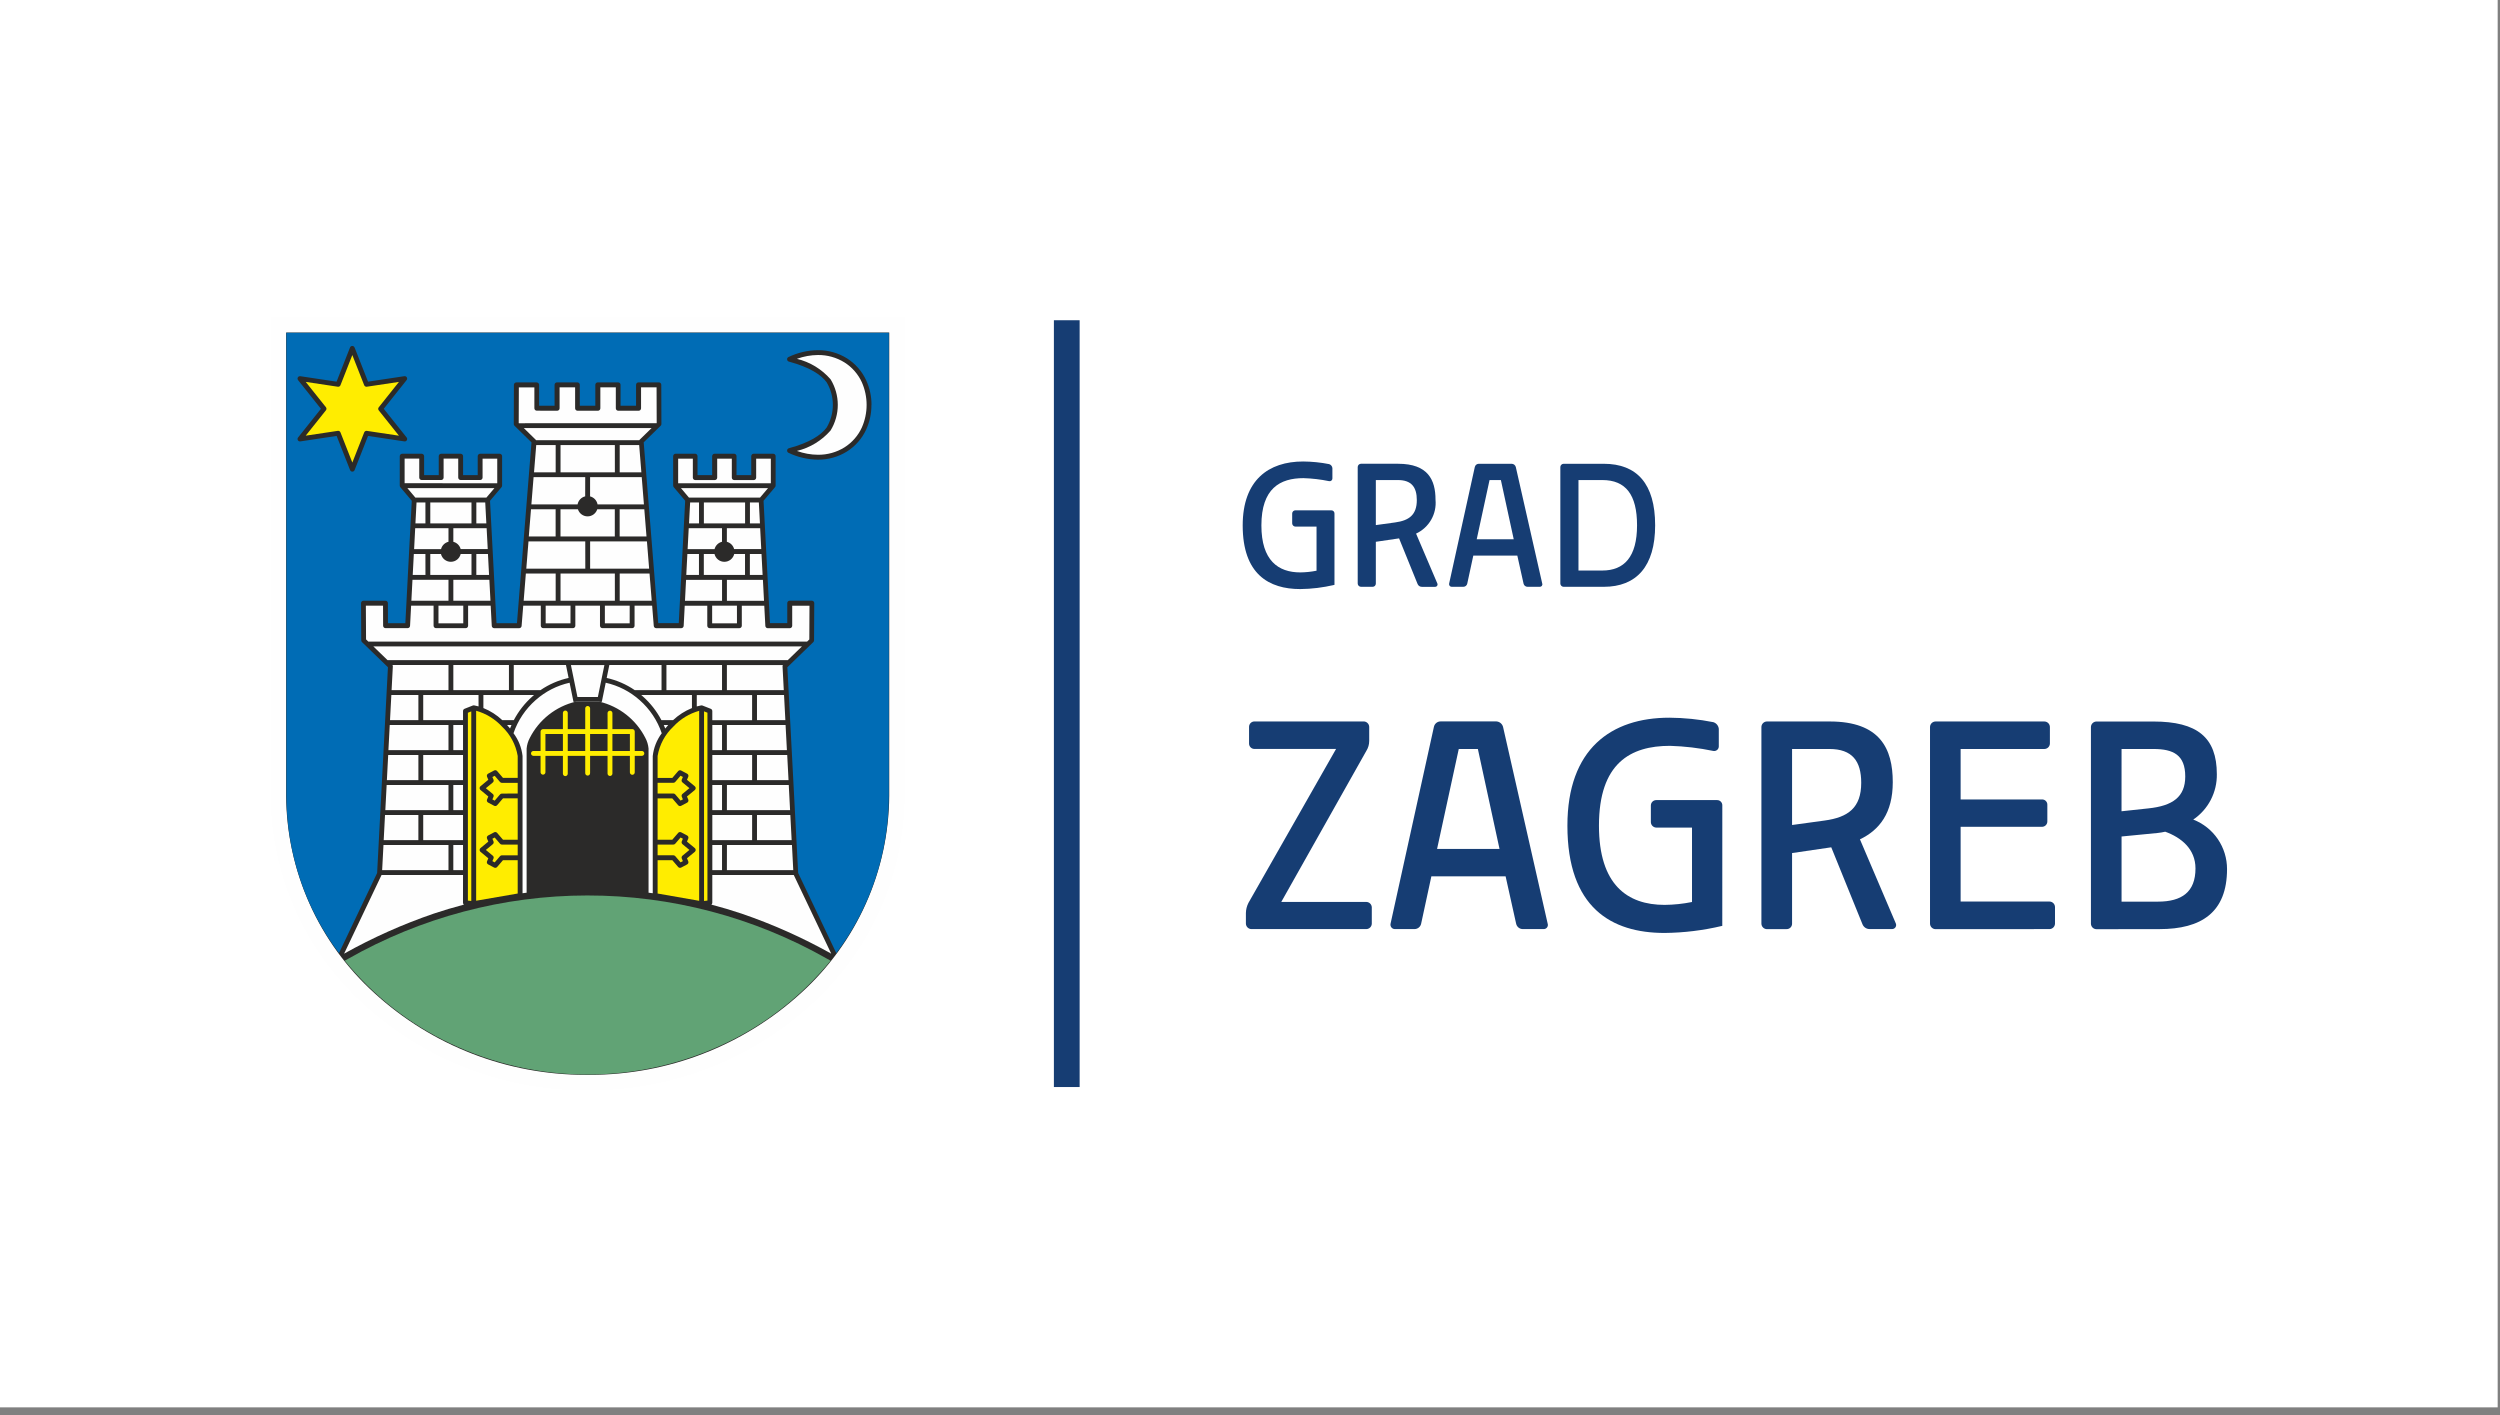 <svg width="242" height="137" viewBox="0 0 242 137" fill="none" xmlns="http://www.w3.org/2000/svg">
<rect x="0" y="0" width="242" height="137" fill="#808080" stroke="none"/>
<rect width="241.775" height="136.232" fill="white"/>
<g clip-path="url(#clip0_6_1545)">
<path d="M56.884 104.793C49.065 104.849 41.511 101.951 35.727 96.677C32.983 94.195 30.785 91.168 29.273 87.787C27.762 84.407 26.969 80.748 26.946 77.043V31.437H86.823V77.038C86.801 80.742 86.008 84.402 84.496 87.782C82.984 91.162 80.786 94.19 78.042 96.672C72.258 101.946 64.704 104.844 56.884 104.787V104.793Z" fill="#2B2A29"/>
<path d="M56.661 105.543C48.733 105.543 41.089 102.58 35.225 97.232C32.404 94.68 30.145 91.568 28.591 88.093C27.037 84.617 26.222 80.856 26.199 77.048V30.691H87.572V77.046C87.549 80.855 86.734 84.617 85.179 88.092C83.625 91.568 81.365 94.68 78.543 97.232C72.678 102.58 65.035 105.543 57.106 105.543H56.661ZM27.695 77.041C27.721 80.64 28.494 84.195 29.964 87.48C31.433 90.764 33.568 93.707 36.232 96.121C41.819 101.224 49.106 104.05 56.665 104.044H57.109C64.668 104.05 71.956 101.224 77.542 96.121C80.206 93.707 82.341 90.764 83.811 87.479C85.281 84.194 86.053 80.639 86.079 77.039V32.19H27.695V77.041Z" fill="#FEFEFE"/>
<path d="M80.4 92.992L80.041 92.796C72.969 88.782 64.979 86.675 56.851 86.681C48.724 86.686 40.737 88.805 33.67 92.829C33.652 92.847 33.413 92.969 33.37 92.992C36.136 96.391 39.624 99.128 43.58 101.004C47.737 102.986 52.282 104.015 56.886 104.015C61.489 104.015 66.035 102.986 70.192 101.004C74.148 99.129 77.636 96.392 80.401 92.992" fill="#61A375"/>
<path d="M34.325 33.64L35.625 36.944L39.141 36.415C39.19 36.407 39.239 36.415 39.282 36.438C39.326 36.46 39.362 36.495 39.384 36.538C39.407 36.582 39.416 36.631 39.409 36.68C39.402 36.728 39.381 36.773 39.347 36.809L37.147 39.571L39.364 42.349C39.393 42.386 39.41 42.43 39.414 42.477C39.417 42.524 39.407 42.571 39.384 42.612C39.36 42.653 39.325 42.685 39.283 42.706C39.241 42.727 39.194 42.735 39.148 42.728L35.627 42.199L34.327 45.502C34.31 45.547 34.28 45.586 34.241 45.613C34.201 45.641 34.155 45.655 34.107 45.655C34.059 45.655 34.012 45.641 33.973 45.613C33.934 45.586 33.904 45.547 33.887 45.502L32.587 42.199L29.071 42.728C29.022 42.735 28.973 42.727 28.929 42.705C28.886 42.683 28.85 42.647 28.828 42.604C28.805 42.56 28.797 42.511 28.803 42.462C28.81 42.414 28.832 42.368 28.866 42.333L31.066 39.571L28.851 36.794C28.831 36.77 28.817 36.742 28.809 36.713C28.8 36.683 28.797 36.652 28.801 36.621C28.804 36.591 28.814 36.561 28.829 36.534C28.844 36.507 28.864 36.483 28.888 36.464C28.912 36.445 28.941 36.431 28.971 36.422C29.001 36.414 29.033 36.412 29.064 36.416L32.58 36.945L33.88 33.641C33.896 33.596 33.926 33.557 33.965 33.529C34.005 33.502 34.052 33.487 34.1 33.487C34.148 33.487 34.195 33.502 34.234 33.529C34.274 33.557 34.303 33.596 34.32 33.641M84.354 39.192C84.361 40.013 84.188 40.826 83.849 41.573C83.449 42.449 82.803 43.189 81.99 43.702C81.145 44.229 80.168 44.504 79.174 44.496C78.188 44.484 77.216 44.258 76.326 43.831C76.283 43.81 76.246 43.777 76.222 43.736C76.198 43.694 76.187 43.645 76.191 43.597C76.195 43.549 76.213 43.503 76.244 43.466C76.275 43.429 76.317 43.402 76.363 43.39C78.388 42.84 79.457 42.133 80.016 41.391C80.412 40.727 80.621 39.969 80.621 39.196C80.621 38.422 80.412 37.664 80.016 37C79.457 36.258 78.389 35.552 76.363 35.002C76.316 34.99 76.273 34.962 76.242 34.924C76.211 34.886 76.192 34.839 76.189 34.79C76.186 34.741 76.198 34.692 76.224 34.65C76.25 34.608 76.289 34.576 76.334 34.557C77.222 34.133 78.191 33.907 79.174 33.896C80.168 33.888 81.145 34.164 81.99 34.69C82.802 35.204 83.448 35.943 83.848 36.819C84.191 37.566 84.366 38.378 84.362 39.2L84.354 39.192ZM80.956 92.267C84.247 87.876 86.032 82.535 86.042 77.042V32.218H27.724V77.041C27.735 82.534 29.519 87.875 32.81 92.266L36.506 84.504L37.552 64.588L35.039 62.155C35.015 62.132 34.997 62.104 34.985 62.074C34.972 62.044 34.967 62.011 34.968 61.978L34.948 58.383C34.948 58.352 34.954 58.322 34.966 58.293C34.977 58.265 34.994 58.239 35.016 58.217C35.038 58.195 35.063 58.178 35.092 58.166C35.12 58.154 35.151 58.148 35.182 58.148H37.313C37.376 58.148 37.435 58.173 37.48 58.217C37.524 58.261 37.549 58.321 37.549 58.383L37.555 60.324H39.238L39.859 48.476L38.751 47.162C38.716 47.119 38.696 47.065 38.696 47.009V44.158C38.696 44.096 38.721 44.036 38.765 43.992C38.81 43.947 38.869 43.922 38.932 43.922H40.818C40.88 43.922 40.94 43.947 40.984 43.992C41.029 44.036 41.054 44.096 41.054 44.158V45.995H42.47V44.158C42.47 44.096 42.495 44.036 42.539 43.992C42.583 43.948 42.643 43.923 42.705 43.922H44.592C44.654 43.923 44.714 43.948 44.758 43.992C44.802 44.036 44.827 44.096 44.827 44.158V45.995H46.242V44.158C46.242 44.096 46.267 44.036 46.312 43.992C46.356 43.947 46.416 43.922 46.478 43.922H48.367C48.429 43.922 48.489 43.947 48.533 43.992C48.578 44.036 48.603 44.096 48.603 44.158V47.009C48.603 47.065 48.583 47.118 48.547 47.161L47.434 48.476L48.061 60.324H50.041L51.449 42.821L49.804 41.214C49.781 41.191 49.763 41.163 49.75 41.133C49.738 41.102 49.733 41.07 49.734 41.037L49.746 37.255C49.746 37.192 49.771 37.132 49.815 37.088C49.858 37.044 49.918 37.019 49.98 37.019H51.95C52.013 37.019 52.072 37.044 52.117 37.088C52.161 37.133 52.186 37.193 52.186 37.255V39.278H53.682V37.249C53.682 37.186 53.707 37.126 53.751 37.082C53.795 37.038 53.855 37.013 53.918 37.013H55.889C55.952 37.013 56.012 37.038 56.056 37.082C56.1 37.126 56.125 37.186 56.125 37.249V39.278H57.627V37.249C57.627 37.187 57.652 37.127 57.696 37.082C57.74 37.038 57.8 37.013 57.862 37.013H59.833C59.896 37.013 59.956 37.038 60 37.082C60.044 37.126 60.069 37.186 60.069 37.249V39.278H61.571V37.249C61.571 37.187 61.596 37.127 61.64 37.082C61.684 37.038 61.743 37.013 61.806 37.013H63.778C63.841 37.013 63.9 37.038 63.944 37.082C63.988 37.127 64.013 37.187 64.013 37.249L64.025 41.042C64.025 41.074 64.019 41.105 64.007 41.134C63.995 41.163 63.977 41.189 63.954 41.211L62.31 42.818L63.718 60.322H65.703L66.325 48.474L65.217 47.159C65.181 47.116 65.162 47.062 65.162 47.007V44.155C65.162 44.093 65.187 44.033 65.231 43.989C65.275 43.945 65.335 43.92 65.398 43.92H67.284C67.346 43.92 67.406 43.945 67.45 43.989C67.495 44.033 67.519 44.093 67.52 44.155V45.992H68.937V44.155C68.937 44.093 68.962 44.033 69.006 43.989C69.05 43.945 69.109 43.92 69.172 43.92H71.059C71.121 43.92 71.181 43.945 71.225 43.989C71.269 44.033 71.294 44.093 71.295 44.155V45.992H72.72V44.155C72.721 44.093 72.746 44.033 72.79 43.989C72.834 43.945 72.894 43.92 72.956 43.92H74.845C74.907 43.92 74.967 43.945 75.011 43.989C75.055 44.033 75.08 44.093 75.08 44.155V47.007C75.08 47.062 75.06 47.116 75.024 47.158L73.911 48.474L74.534 60.322H76.207V58.381C76.207 58.318 76.231 58.258 76.275 58.214C76.32 58.17 76.379 58.145 76.442 58.145H78.585C78.647 58.145 78.707 58.17 78.751 58.214C78.796 58.258 78.82 58.318 78.821 58.381L78.801 61.986C78.801 62.018 78.794 62.049 78.782 62.078C78.77 62.106 78.752 62.133 78.729 62.155L76.217 64.588L77.262 84.504L80.956 92.267Z" fill="#006CB5"/>
<path d="M54.489 72.694V71.053H52.798V72.694H54.489ZM56.65 72.694V71.053H54.959V72.694H56.65ZM58.811 72.694V71.053H57.121V72.694H58.811ZM59.282 71.053V72.694H60.973V71.053H59.282ZM58.811 69.016C58.815 68.956 58.841 68.899 58.885 68.858C58.929 68.817 58.987 68.794 59.047 68.794C59.107 68.794 59.165 68.817 59.208 68.858C59.252 68.899 59.279 68.956 59.282 69.016V70.577H61.208C61.27 70.577 61.33 70.602 61.374 70.647C61.418 70.691 61.443 70.751 61.443 70.814V72.694H62.147C62.207 72.698 62.263 72.724 62.304 72.768C62.346 72.812 62.369 72.87 62.369 72.93C62.369 72.99 62.346 73.048 62.304 73.092C62.263 73.136 62.207 73.162 62.147 73.166H61.443V74.766C61.443 74.796 61.437 74.827 61.425 74.856C61.413 74.884 61.396 74.91 61.374 74.932C61.352 74.954 61.326 74.971 61.298 74.983C61.269 74.995 61.239 75.001 61.208 75.001C61.177 75.001 61.147 74.995 61.118 74.983C61.09 74.971 61.064 74.954 61.042 74.932C61.02 74.91 61.003 74.884 60.991 74.856C60.979 74.827 60.973 74.796 60.973 74.766V73.166H59.282V74.893C59.279 74.953 59.252 75.009 59.208 75.05C59.165 75.092 59.107 75.115 59.047 75.115C58.987 75.115 58.929 75.092 58.885 75.05C58.841 75.009 58.815 74.953 58.811 74.893V73.166H57.121V74.827C57.123 74.859 57.118 74.892 57.107 74.922C57.096 74.952 57.079 74.98 57.057 75.004C57.035 75.027 57.008 75.046 56.979 75.059C56.949 75.072 56.917 75.078 56.885 75.078C56.853 75.078 56.821 75.072 56.792 75.059C56.762 75.046 56.735 75.027 56.713 75.004C56.691 74.98 56.674 74.952 56.663 74.922C56.652 74.892 56.648 74.859 56.65 74.827V73.166H54.959V74.893C54.959 74.955 54.934 75.015 54.89 75.059C54.846 75.103 54.786 75.128 54.724 75.128C54.662 75.128 54.602 75.103 54.558 75.059C54.514 75.015 54.489 74.955 54.489 74.893V73.166H52.798V74.766C52.795 74.826 52.768 74.882 52.724 74.923C52.681 74.965 52.623 74.987 52.563 74.987C52.503 74.987 52.445 74.965 52.401 74.923C52.357 74.882 52.331 74.826 52.327 74.766V73.166H51.623C51.563 73.162 51.507 73.136 51.466 73.092C51.425 73.048 51.402 72.99 51.402 72.93C51.402 72.87 51.425 72.812 51.466 72.768C51.507 72.724 51.563 72.698 51.623 72.694H52.327V70.818C52.327 70.755 52.352 70.695 52.396 70.651C52.44 70.607 52.5 70.582 52.562 70.582H54.489V69.016C54.489 68.953 54.514 68.893 54.558 68.849C54.602 68.805 54.662 68.78 54.724 68.78C54.786 68.78 54.846 68.805 54.89 68.849C54.934 68.893 54.959 68.953 54.959 69.016V70.577H56.65V68.561C56.653 68.501 56.68 68.445 56.724 68.404C56.767 68.362 56.825 68.34 56.885 68.34C56.945 68.34 57.003 68.362 57.047 68.404C57.09 68.445 57.117 68.501 57.121 68.561V70.577H58.815L58.811 69.016ZM45.62 68.863L45.292 68.994V87.178L45.62 87.214V68.863ZM50.113 76.814V75.782H48.582C48.546 75.782 48.509 75.773 48.477 75.757C48.444 75.74 48.415 75.716 48.393 75.686L47.887 75.097L47.663 75.216L47.77 75.469C47.789 75.516 47.794 75.568 47.782 75.617C47.77 75.666 47.743 75.71 47.704 75.743L47.03 76.3L47.703 76.857C47.742 76.889 47.77 76.933 47.782 76.983C47.794 77.032 47.79 77.084 47.77 77.13L47.663 77.385L47.887 77.503L48.404 76.901C48.425 76.876 48.453 76.855 48.483 76.841C48.513 76.827 48.546 76.819 48.58 76.819L50.113 76.814ZM50.113 82.793V81.757H48.582C48.546 81.757 48.509 81.748 48.477 81.731C48.444 81.715 48.415 81.691 48.393 81.661L47.887 81.072L47.663 81.191L47.77 81.444C47.791 81.493 47.794 81.548 47.78 81.599C47.766 81.65 47.735 81.695 47.693 81.727L47.03 82.275L47.703 82.832C47.742 82.864 47.77 82.908 47.782 82.957C47.794 83.007 47.79 83.059 47.77 83.105L47.663 83.359L47.887 83.478L48.404 82.876C48.425 82.85 48.453 82.83 48.483 82.816C48.513 82.802 48.546 82.794 48.58 82.794L50.113 82.793ZM50.113 86.493V83.265H48.689L48.126 83.921C48.091 83.963 48.043 83.993 47.99 84.003C47.937 84.014 47.882 84.007 47.833 83.981L47.26 83.678C47.205 83.651 47.163 83.605 47.142 83.549C47.121 83.492 47.122 83.43 47.146 83.374L47.269 83.083L46.514 82.458C46.502 82.448 46.49 82.437 46.48 82.424C46.44 82.376 46.422 82.314 46.428 82.252C46.434 82.19 46.464 82.133 46.512 82.094L47.269 81.467L47.146 81.176C47.123 81.122 47.121 81.061 47.141 81.005C47.16 80.949 47.2 80.903 47.252 80.875L47.833 80.568C47.88 80.543 47.935 80.535 47.987 80.545C48.039 80.555 48.087 80.583 48.121 80.624L48.689 81.284H50.113V77.281H48.689L48.126 77.938C48.091 77.98 48.043 78.009 47.99 78.02C47.937 78.031 47.882 78.023 47.833 77.998L47.26 77.694C47.205 77.668 47.163 77.621 47.142 77.565C47.121 77.508 47.122 77.445 47.146 77.39L47.269 77.099L46.525 76.481C46.508 76.469 46.493 76.454 46.48 76.439C46.44 76.391 46.421 76.329 46.427 76.267C46.433 76.204 46.464 76.147 46.511 76.107L47.269 75.48L47.146 75.19C47.123 75.135 47.121 75.074 47.141 75.019C47.16 74.963 47.2 74.917 47.252 74.889L47.833 74.582C47.88 74.557 47.935 74.549 47.987 74.559C48.039 74.569 48.087 74.597 48.121 74.638L48.689 75.298H50.113V73.175C49.93 72.084 49.394 71.084 48.588 70.328C47.912 69.598 47.048 69.07 46.091 68.801V87.19L50.113 86.493ZM68.151 87.214L68.48 87.178V68.989L68.151 68.859V87.214ZM63.656 81.755V82.791H65.187C65.221 82.792 65.254 82.8 65.284 82.814C65.314 82.828 65.341 82.849 65.363 82.874L65.879 83.476L66.103 83.358L65.996 83.103C65.976 83.057 65.972 83.005 65.984 82.956C65.996 82.906 66.024 82.862 66.063 82.83L66.736 82.273L66.073 81.725C66.031 81.693 66 81.648 65.986 81.597C65.972 81.546 65.975 81.491 65.996 81.442L66.103 81.189L65.879 81.07L65.374 81.659C65.352 81.689 65.323 81.713 65.29 81.73C65.257 81.746 65.221 81.755 65.184 81.755H63.656ZM63.656 75.776V76.812H65.187C65.221 76.813 65.254 76.821 65.284 76.835C65.314 76.849 65.341 76.87 65.363 76.895L65.879 77.497L66.103 77.378L65.996 77.125C65.976 77.078 65.972 77.026 65.984 76.977C65.996 76.928 66.024 76.883 66.063 76.851L66.736 76.294L66.063 75.737C66.024 75.704 65.996 75.66 65.984 75.611C65.972 75.562 65.976 75.51 65.996 75.463L66.103 75.21L65.879 75.091L65.374 75.68C65.352 75.71 65.323 75.734 65.29 75.75C65.257 75.767 65.221 75.775 65.184 75.776H63.656ZM63.656 73.18V75.304H65.08L65.647 74.643C65.682 74.602 65.729 74.575 65.782 74.564C65.834 74.554 65.888 74.562 65.935 74.587L66.516 74.894C66.568 74.922 66.608 74.968 66.628 75.024C66.648 75.08 66.646 75.141 66.623 75.195L66.499 75.485L67.257 76.113C67.281 76.132 67.301 76.156 67.315 76.184C67.33 76.211 67.339 76.241 67.342 76.272C67.344 76.303 67.341 76.334 67.332 76.363C67.323 76.393 67.308 76.42 67.289 76.444C67.276 76.46 67.261 76.474 67.244 76.486L66.499 77.103L66.623 77.394C66.646 77.45 66.648 77.512 66.627 77.569C66.606 77.626 66.564 77.672 66.51 77.699L65.935 78.002C65.887 78.027 65.832 78.035 65.778 78.024C65.725 78.013 65.677 77.984 65.643 77.942L65.08 77.286H63.656V81.284H65.08L65.647 80.624C65.682 80.583 65.729 80.555 65.782 80.545C65.834 80.535 65.888 80.543 65.935 80.568L66.516 80.875C66.568 80.903 66.608 80.949 66.628 81.005C66.648 81.061 66.646 81.122 66.623 81.176L66.499 81.467L67.256 82.094C67.28 82.113 67.3 82.137 67.314 82.164C67.329 82.192 67.338 82.221 67.341 82.252C67.344 82.283 67.341 82.314 67.332 82.343C67.323 82.373 67.308 82.4 67.289 82.424C67.278 82.437 67.267 82.448 67.254 82.458L66.499 83.083L66.623 83.374C66.646 83.43 66.648 83.492 66.627 83.549C66.606 83.605 66.564 83.651 66.51 83.678L65.935 83.981C65.887 84.007 65.832 84.014 65.778 84.003C65.725 83.993 65.677 83.963 65.643 83.921L65.08 83.265H63.656V86.493L67.679 87.198V68.807C66.721 69.075 65.857 69.603 65.181 70.334C64.375 71.089 63.839 72.09 63.656 73.18ZM35.254 37.291L34.105 34.368L32.961 37.279C32.943 37.331 32.908 37.376 32.861 37.404C32.814 37.433 32.759 37.444 32.705 37.436L29.594 36.968L31.55 39.419C31.584 39.461 31.602 39.513 31.602 39.567C31.602 39.621 31.584 39.674 31.55 39.715L29.594 42.172L32.704 41.706C32.756 41.698 32.81 41.709 32.855 41.736C32.901 41.762 32.937 41.804 32.956 41.853L34.107 44.776L35.251 41.865C35.269 41.813 35.304 41.769 35.351 41.741C35.398 41.712 35.454 41.701 35.508 41.708L38.617 42.175L36.662 39.724C36.628 39.682 36.609 39.629 36.609 39.575C36.609 39.521 36.628 39.469 36.662 39.427L38.619 36.968L35.51 37.434C35.457 37.442 35.404 37.433 35.358 37.407C35.312 37.38 35.276 37.34 35.256 37.291H35.254Z" fill="#FFED00"/>
<path fill-rule="evenodd" clip-rule="evenodd" d="M83.428 41.379C83.732 40.69 83.888 39.946 83.888 39.193C83.888 38.441 83.732 37.697 83.428 37.008C83.066 36.216 82.481 35.546 81.745 35.082C80.976 34.605 80.088 34.356 79.183 34.365C78.487 34.371 77.796 34.496 77.142 34.735C78.406 35.041 79.544 35.733 80.399 36.715C80.856 37.46 81.098 38.318 81.098 39.193C81.098 40.069 80.856 40.927 80.399 41.672C79.544 42.654 78.406 43.345 77.142 43.651C77.796 43.891 78.487 44.016 79.183 44.021C80.088 44.03 80.976 43.782 81.745 43.305C82.481 42.84 83.066 42.171 83.428 41.379ZM56.885 67.467H57.874L58.506 64.379H55.265L55.896 67.467H56.885ZM48.133 46.78V44.398H46.713V46.23C46.713 46.293 46.688 46.353 46.644 46.397C46.6 46.441 46.54 46.466 46.478 46.466H44.592C44.529 46.466 44.47 46.441 44.425 46.397C44.381 46.353 44.356 46.293 44.356 46.23V44.394H42.941V46.23C42.941 46.293 42.916 46.353 42.871 46.397C42.827 46.441 42.767 46.466 42.705 46.466H40.818C40.756 46.466 40.696 46.441 40.652 46.397C40.608 46.352 40.583 46.293 40.583 46.23V44.394H39.167V46.775L48.133 46.78ZM47.085 48.166L47.86 47.252H39.435L40.205 48.166H47.085ZM41.18 48.637H40.32L40.214 50.666H41.182L41.18 48.637ZM45.639 48.637H41.652V50.666H45.64L45.639 48.637ZM47.078 50.666L46.971 48.637H46.11V50.666H47.078ZM43.413 56.123H39.927L39.821 58.152H43.413V56.123ZM47.477 58.152L47.37 56.123H43.883V58.152H47.477ZM63.554 40.967L63.568 40.953L63.556 37.495H62.054V39.524C62.054 39.587 62.029 39.647 61.985 39.691C61.941 39.736 61.88 39.761 61.818 39.761H59.846C59.783 39.76 59.723 39.735 59.679 39.691C59.635 39.647 59.611 39.587 59.611 39.524V37.495H58.114V39.524C58.114 39.587 58.09 39.647 58.045 39.691C58.001 39.736 57.941 39.761 57.879 39.761H55.906C55.844 39.76 55.784 39.735 55.74 39.691C55.696 39.647 55.671 39.587 55.671 39.524V37.495H54.169V39.524C54.169 39.587 54.145 39.646 54.1 39.691C54.056 39.735 53.997 39.76 53.935 39.76L51.962 39.755C51.9 39.755 51.84 39.73 51.796 39.686C51.752 39.642 51.727 39.582 51.727 39.52V37.497H50.224L50.212 40.955L50.227 40.969L63.554 40.967ZM61.881 42.611C61.891 42.596 61.903 42.581 61.916 42.569L63.072 41.439H50.706L51.85 42.559C51.868 42.574 51.883 42.592 51.895 42.611H61.881ZM53.789 43.083H51.907L51.694 45.719H53.789V43.083ZM59.517 43.083H54.26V45.719H59.519L59.517 43.083ZM62.084 45.719L61.872 43.083H59.988V45.719H62.084ZM56.653 52.407H51.158L50.946 55.044H56.657L56.653 52.407ZM62.836 55.044L62.623 52.407H57.124V55.044H62.836ZM53.789 55.516H50.903L50.691 58.152H53.789V55.516ZM59.517 55.516H54.26V58.152H59.519L59.517 55.516ZM63.087 58.152L62.874 55.516H59.988V58.152H63.087ZM74.617 46.781V44.399H73.197V46.236C73.197 46.298 73.172 46.358 73.128 46.402C73.084 46.446 73.025 46.471 72.962 46.471H71.075C71.013 46.471 70.953 46.446 70.909 46.402C70.865 46.358 70.841 46.298 70.84 46.236V44.399H69.424V46.236C69.424 46.298 69.399 46.358 69.355 46.402C69.311 46.446 69.251 46.471 69.188 46.471H67.302C67.271 46.471 67.241 46.465 67.212 46.453C67.184 46.441 67.158 46.424 67.136 46.402C67.114 46.38 67.097 46.354 67.085 46.326C67.073 46.297 67.067 46.266 67.067 46.236V44.399H65.645V46.781H74.617ZM73.57 48.166L74.344 47.253H65.92L66.69 48.166H73.57ZM67.665 48.638H66.805L66.698 50.666H67.666L67.665 48.638ZM72.124 48.638H68.136V50.666H72.124V48.638ZM73.563 50.666L73.456 48.638H72.594V50.666H73.563ZM69.894 56.13H66.411L66.306 58.159H69.894V56.13ZM73.957 58.159L73.85 56.13H70.365V58.159H73.957ZM44.846 58.631H42.444V60.338H44.845L44.846 58.631ZM55.227 58.631H52.821V60.338H55.222L55.227 58.631ZM60.955 58.631H58.551V60.338H60.952L60.955 58.631ZM71.335 58.631H68.936V60.338H71.338L71.335 58.631ZM78.123 62.11L78.342 61.899L78.358 58.635H76.686V60.576C76.686 60.638 76.661 60.698 76.617 60.742C76.573 60.786 76.513 60.811 76.451 60.811H74.32C74.26 60.811 74.202 60.788 74.158 60.746C74.115 60.704 74.088 60.647 74.085 60.587L73.982 58.632H71.807V60.573C71.806 60.635 71.781 60.695 71.737 60.739C71.693 60.784 71.633 60.809 71.571 60.809H68.699C68.637 60.808 68.577 60.783 68.533 60.739C68.489 60.695 68.464 60.635 68.464 60.573V58.632H66.282L66.18 60.573C66.18 60.635 66.155 60.695 66.111 60.739C66.066 60.784 66.007 60.809 65.944 60.809H63.519C63.46 60.808 63.403 60.786 63.36 60.746C63.316 60.706 63.29 60.651 63.285 60.592L63.127 58.63H61.426V60.57C61.426 60.633 61.401 60.693 61.357 60.737C61.313 60.781 61.253 60.806 61.19 60.806H58.313C58.251 60.806 58.191 60.781 58.147 60.737C58.103 60.693 58.078 60.633 58.078 60.57V58.63H55.693V60.57C55.693 60.633 55.668 60.693 55.624 60.737C55.58 60.781 55.52 60.806 55.457 60.806H52.585C52.523 60.806 52.463 60.781 52.419 60.737C52.375 60.693 52.35 60.633 52.349 60.57V58.63H50.649L50.492 60.582C50.489 60.643 50.463 60.7 50.42 60.743C50.376 60.785 50.317 60.809 50.257 60.809H47.837C47.777 60.808 47.719 60.785 47.675 60.743C47.632 60.702 47.606 60.645 47.603 60.584L47.499 58.63H45.313V60.57C45.312 60.633 45.288 60.693 45.243 60.737C45.199 60.781 45.139 60.806 45.077 60.806H42.205C42.174 60.806 42.144 60.8 42.115 60.788C42.087 60.776 42.061 60.759 42.039 60.737C42.017 60.715 42 60.689 41.988 60.66C41.976 60.632 41.97 60.601 41.97 60.57V58.63H39.796L39.694 60.57C39.694 60.633 39.669 60.693 39.625 60.737C39.581 60.781 39.521 60.806 39.459 60.806H37.32C37.258 60.806 37.198 60.781 37.154 60.737C37.11 60.693 37.085 60.633 37.085 60.57L37.078 58.63H35.416L35.434 61.894L35.652 62.104L78.123 62.11ZM43.413 81.798H37.12L36.992 84.23H43.413V81.798ZM40.5 78.894H37.269L37.142 81.326H40.498L40.5 78.894ZM43.413 75.99H37.428L37.3 78.422H43.413V75.99ZM40.5 73.085H37.576L37.45 75.518H40.5V73.085ZM43.413 70.182H37.727L37.599 72.614H43.413V70.182ZM40.5 67.277H37.882L37.754 69.71H40.5V67.277ZM43.413 64.373H37.993C38.017 64.414 38.029 64.461 38.027 64.508L37.906 66.806H43.413V64.373ZM70.363 66.806H75.87L75.75 64.513C75.747 64.465 75.759 64.418 75.784 64.378H70.363V66.806ZM73.276 69.71H76.023L75.895 67.277H73.276V69.71ZM70.363 72.614H76.172L76.044 70.182H70.361L70.363 72.614ZM73.276 75.518H76.33L76.202 73.085H73.276V75.518ZM70.363 78.422H76.479L76.352 75.99H70.367L70.363 78.422ZM73.276 81.326H76.632L76.504 78.894H73.276V81.326ZM70.363 84.23H76.788L76.661 81.798H70.368L70.363 84.23ZM49.265 64.373H43.883V66.806H49.265V64.373ZM64.511 66.806H69.892V64.373H64.511V66.806ZM68.953 72.614H69.892V70.182H68.953V72.614ZM68.953 75.518H72.805V73.085H68.953V75.518ZM68.953 78.422H69.892V75.99H68.953V78.422ZM68.953 81.326H72.805V78.894H68.953V81.326ZM68.953 84.23H69.892V81.798H68.953V84.23ZM68.865 87.568C69.884 87.833 70.851 88.126 71.77 88.433C74.779 89.461 77.688 90.76 80.463 92.315L76.838 84.702H68.951V87.387C68.95 87.422 68.942 87.456 68.927 87.487C68.912 87.519 68.89 87.546 68.863 87.568H68.865ZM44.821 84.702H36.933L33.308 92.315C36.083 90.761 38.992 89.462 42.001 88.433C42.92 88.126 43.888 87.835 44.905 87.568C44.878 87.546 44.856 87.519 44.841 87.488C44.826 87.456 44.818 87.422 44.817 87.387L44.821 84.702ZM44.821 81.798H43.881V84.23H44.821V81.798ZM44.821 78.894H40.968V81.326H44.821V78.894ZM44.821 75.99H43.881V78.422H44.821V75.99ZM44.821 73.085H40.968V75.517H44.821V73.085ZM44.821 70.182H43.881V72.614H44.821V70.182ZM59.079 63.901H76.257L77.63 62.571H36.139L37.513 63.901H59.076H59.079ZM72.588 55.651H73.82L73.714 53.627H72.589L72.588 55.651ZM67.659 53.627H66.537L66.432 55.651H67.659V53.627ZM71.072 53.627C71.021 53.842 70.899 54.034 70.726 54.171C70.553 54.309 70.338 54.383 70.118 54.383C69.897 54.383 69.683 54.309 69.51 54.171C69.336 54.034 69.215 53.842 69.164 53.627H68.13V55.651H72.118V53.627H71.072ZM69.889 51.131H66.668L66.562 53.156H69.168C69.212 52.983 69.303 52.825 69.43 52.699C69.557 52.574 69.716 52.485 69.889 52.443V51.131ZM70.36 52.447C70.529 52.491 70.684 52.579 70.808 52.703C70.931 52.828 71.02 52.983 71.064 53.152H73.689L73.583 51.128H70.361L70.36 52.447ZM59.984 51.932H62.581L62.369 49.296H59.984V51.932ZM53.785 49.296H51.401L51.188 51.932H53.785V49.296ZM57.815 49.296C57.753 49.496 57.628 49.67 57.46 49.794C57.291 49.918 57.088 49.985 56.879 49.985C56.67 49.985 56.466 49.918 56.298 49.794C56.129 49.67 56.005 49.496 55.942 49.296H54.256V51.932H59.513V49.296H57.815ZM56.649 46.187H51.651L51.438 48.824H55.91C55.945 48.637 56.033 48.464 56.163 48.326C56.294 48.188 56.461 48.091 56.645 48.047L56.649 46.187ZM57.12 48.049C57.302 48.096 57.466 48.193 57.594 48.33C57.723 48.468 57.809 48.639 57.843 48.824H62.332L62.119 46.187H57.121L57.12 48.049ZM55.041 65.625L54.785 64.373H49.732V66.806H52.319C53.143 66.241 54.067 65.84 55.042 65.625H55.041ZM61.445 66.806H64.037V64.373H58.984L58.728 65.626C59.701 65.842 60.623 66.242 61.446 66.806H61.445ZM67.447 68.382C67.58 68.345 67.717 68.313 67.855 68.287C67.903 68.274 67.954 68.277 68.001 68.296L68.793 68.609C68.839 68.625 68.879 68.655 68.908 68.695C68.936 68.735 68.951 68.782 68.951 68.832V69.714H72.803V67.281H67.449L67.447 68.382ZM64.026 69.71H65.152C65.684 69.211 66.304 68.815 66.98 68.541V67.277H62.072C62.127 67.324 62.181 67.372 62.235 67.419C62.966 68.069 63.573 68.846 64.027 69.713L64.026 69.71ZM64.394 70.522C64.482 70.407 64.581 70.293 64.682 70.182H64.254C64.305 70.296 64.352 70.409 64.395 70.522H64.394ZM49.708 70.976C50.192 71.619 50.494 72.381 50.583 73.181V86.465C50.714 86.447 50.847 86.43 50.977 86.414V72.463C51.01 72.097 51.117 71.742 51.291 71.419C51.735 70.55 52.36 69.788 53.124 69.185C53.889 68.582 54.775 68.151 55.721 67.924H58.035C58.981 68.152 59.867 68.582 60.632 69.186C61.397 69.789 62.022 70.551 62.466 71.419C62.64 71.742 62.747 72.097 62.78 72.463V86.413C62.916 86.429 63.051 86.447 63.186 86.465V73.18C63.275 72.382 63.575 71.623 64.057 70.98C63.637 69.742 62.899 68.635 61.918 67.772C60.984 66.94 59.853 66.361 58.633 66.088L58.255 67.941H55.514L55.136 66.088C53.914 66.36 52.782 66.94 51.846 67.773C50.867 68.635 50.129 69.739 49.708 70.976ZM49.509 70.182H49.088C49.186 70.293 49.281 70.404 49.372 70.517C49.415 70.406 49.46 70.294 49.51 70.182H49.509ZM46.321 67.277H40.968V69.71H44.821V68.828C44.821 68.779 44.836 68.731 44.864 68.692C44.892 68.652 44.932 68.622 44.978 68.606L45.77 68.293C45.817 68.274 45.869 68.271 45.917 68.284C46.056 68.309 46.191 68.342 46.324 68.379L46.321 67.277ZM48.621 69.71H49.737C50.193 68.843 50.802 68.066 51.533 67.417C51.587 67.369 51.643 67.321 51.698 67.275H46.792V68.539C47.469 68.813 48.089 69.21 48.622 69.71H48.621ZM46.109 55.651H47.341L47.234 53.627H46.109V55.651ZM41.18 53.627H40.058L39.952 55.651H41.184L41.18 53.627ZM44.594 53.627C44.543 53.842 44.421 54.034 44.248 54.171C44.075 54.308 43.861 54.382 43.64 54.382C43.419 54.382 43.205 54.308 43.032 54.171C42.859 54.034 42.737 53.842 42.685 53.627H41.652V55.651H45.64V53.627H44.594ZM43.413 51.131H40.191L40.086 53.156H42.693C42.737 52.983 42.827 52.825 42.954 52.699C43.081 52.574 43.239 52.485 43.413 52.443V51.131ZM43.883 52.447C44.054 52.49 44.21 52.578 44.334 52.702C44.459 52.826 44.548 52.982 44.593 53.152H47.213L47.106 51.128H43.883V52.447Z" fill="#FEFEFE"/>
<path d="M129.177 49.71C129.179 49.669 129.172 49.628 129.157 49.589C129.142 49.55 129.119 49.515 129.09 49.486C129.061 49.457 129.026 49.434 128.987 49.419C128.949 49.404 128.908 49.397 128.866 49.399H125.393C125.352 49.398 125.312 49.406 125.274 49.422C125.236 49.437 125.202 49.46 125.173 49.489C125.144 49.518 125.121 49.553 125.106 49.591C125.09 49.629 125.082 49.669 125.083 49.71V50.663C125.085 50.745 125.118 50.823 125.176 50.881C125.234 50.939 125.312 50.973 125.393 50.975H127.441V55.244C126.923 55.349 126.397 55.404 125.869 55.409C123.73 55.409 122.103 54.255 122.103 50.865C122.103 47.274 123.912 46.284 126.179 46.284C127.015 46.31 127.847 46.408 128.666 46.578C128.703 46.585 128.742 46.583 128.779 46.573C128.816 46.564 128.851 46.546 128.88 46.522C128.91 46.497 128.934 46.467 128.95 46.432C128.967 46.397 128.976 46.359 128.976 46.321V45.313C128.968 45.225 128.933 45.142 128.878 45.074C128.823 45.006 128.749 44.955 128.666 44.928C127.835 44.763 126.99 44.678 126.143 44.672C122.799 44.672 120.293 46.468 120.293 50.865C120.293 55.574 122.815 57.022 125.869 57.022C126.977 57.01 128.081 56.875 129.16 56.618H129.177V49.71Z" fill="#163D73"/>
<path d="M133.181 46.469H135.32C136.636 46.469 137.148 47.165 137.148 48.41C137.148 49.839 136.399 50.389 135.046 50.572L133.181 50.829V46.469ZM132.87 56.803C132.911 56.804 132.952 56.796 132.99 56.78C133.028 56.765 133.062 56.742 133.091 56.713C133.12 56.684 133.143 56.649 133.158 56.611C133.174 56.573 133.181 56.532 133.181 56.491V52.445L135.43 52.115L137.222 56.531C137.255 56.614 137.313 56.685 137.388 56.734C137.463 56.783 137.552 56.809 137.641 56.806H138.903C138.946 56.809 138.989 56.801 139.027 56.781C139.065 56.762 139.097 56.733 139.12 56.696C139.142 56.66 139.154 56.618 139.155 56.575C139.155 56.532 139.144 56.49 139.123 56.453L137.075 51.653C137.689 51.369 138.2 50.901 138.538 50.313C138.875 49.726 139.022 49.048 138.958 48.373C138.958 46.449 138.227 44.892 135.338 44.892H131.737C131.656 44.894 131.578 44.928 131.52 44.986C131.462 45.044 131.428 45.121 131.426 45.203V56.489C131.428 56.572 131.462 56.65 131.52 56.708C131.578 56.766 131.655 56.799 131.737 56.802L132.87 56.803Z" fill="#163D73"/>
<path d="M144.188 46.469H145.285L146.529 52.203H142.946L144.188 46.469ZM141.647 56.803C141.737 56.804 141.825 56.773 141.895 56.716C141.965 56.659 142.013 56.58 142.031 56.491L142.616 53.78H146.876L147.479 56.491C147.498 56.579 147.546 56.659 147.616 56.715C147.686 56.772 147.773 56.803 147.863 56.803H149.051C149.09 56.805 149.128 56.798 149.163 56.782C149.198 56.765 149.229 56.741 149.252 56.71C149.275 56.679 149.291 56.643 149.297 56.605C149.304 56.567 149.301 56.528 149.289 56.491L146.729 45.205C146.706 45.12 146.656 45.043 146.587 44.987C146.519 44.932 146.434 44.899 146.346 44.894H143.146C143.056 44.894 142.969 44.925 142.899 44.981C142.829 45.038 142.781 45.117 142.762 45.205L140.276 56.491C140.268 56.528 140.267 56.566 140.275 56.602C140.283 56.639 140.299 56.674 140.322 56.704C140.345 56.733 140.374 56.758 140.407 56.775C140.44 56.792 140.477 56.802 140.515 56.803H141.647Z" fill="#163D73"/>
<path d="M152.796 46.469H155.102C157.369 46.469 158.466 47.881 158.466 50.848C158.466 53.908 157.223 55.227 155.102 55.227H152.796V46.469ZM155.245 56.803C158.409 56.803 160.218 54.824 160.218 50.848C160.218 46.818 158.445 44.894 155.245 44.894H151.352C151.27 44.896 151.192 44.93 151.135 44.988C151.077 45.045 151.043 45.123 151.041 45.205V56.491C151.043 56.573 151.077 56.651 151.135 56.709C151.192 56.767 151.27 56.801 151.352 56.803H155.245Z" fill="#163D73"/>
<path d="M132.262 89.936C132.401 89.933 132.534 89.876 132.632 89.777C132.731 89.679 132.787 89.546 132.79 89.406V87.836C132.787 87.697 132.731 87.564 132.632 87.465C132.534 87.367 132.401 87.31 132.262 87.307H124.027L132.262 72.684C132.443 72.397 132.539 72.065 132.54 71.726V70.365C132.537 70.226 132.481 70.093 132.382 69.995C132.284 69.896 132.151 69.839 132.012 69.836H121.436C121.366 69.835 121.297 69.848 121.232 69.874C121.168 69.901 121.109 69.94 121.06 69.989C121.011 70.038 120.972 70.097 120.946 70.162C120.92 70.226 120.907 70.296 120.908 70.365V71.974C120.907 72.043 120.92 72.112 120.947 72.176C120.973 72.24 121.012 72.298 121.061 72.347C121.111 72.396 121.169 72.435 121.233 72.461C121.298 72.487 121.366 72.499 121.436 72.498H129.332L120.849 87.4C120.692 87.707 120.608 88.045 120.603 88.389V89.406C120.606 89.546 120.663 89.679 120.761 89.777C120.86 89.876 120.992 89.933 121.131 89.936H132.262Z" fill="#163D73"/>
<path d="M141.208 72.502H143.057L145.154 82.179H139.108L141.208 72.502ZM136.92 89.936C137.073 89.936 137.22 89.883 137.338 89.787C137.457 89.691 137.538 89.556 137.568 89.406L138.556 84.831H145.743L146.76 89.406C146.791 89.556 146.872 89.69 146.99 89.787C147.108 89.883 147.256 89.936 147.408 89.936H149.413C149.478 89.939 149.544 89.927 149.603 89.899C149.662 89.872 149.714 89.83 149.754 89.778C149.793 89.726 149.82 89.664 149.83 89.6C149.841 89.535 149.835 89.469 149.814 89.406L145.495 70.362C145.456 70.217 145.373 70.088 145.257 69.993C145.14 69.898 144.997 69.842 144.848 69.833H139.45C139.297 69.832 139.15 69.885 139.032 69.982C138.914 70.078 138.833 70.212 138.802 70.362L134.607 89.406C134.592 89.468 134.591 89.533 134.604 89.595C134.617 89.657 134.644 89.716 134.682 89.767C134.721 89.817 134.77 89.859 134.826 89.888C134.883 89.917 134.945 89.933 135.009 89.936H136.92Z" fill="#163D73"/>
<path d="M166.72 77.974C166.723 77.904 166.712 77.834 166.686 77.768C166.661 77.703 166.622 77.644 166.572 77.594C166.522 77.545 166.463 77.506 166.397 77.481C166.332 77.456 166.262 77.445 166.192 77.449H160.331C160.262 77.448 160.193 77.461 160.129 77.487C160.065 77.513 160.006 77.551 159.957 77.6C159.908 77.649 159.869 77.707 159.842 77.771C159.816 77.836 159.803 77.904 159.803 77.974V79.582C159.806 79.721 159.863 79.854 159.961 79.953C160.06 80.051 160.192 80.108 160.331 80.111H163.786V87.314C162.912 87.491 162.024 87.584 161.133 87.593C157.524 87.593 154.779 85.645 154.779 79.925C154.779 73.866 157.833 72.197 161.657 72.197C163.067 72.239 164.471 72.405 165.852 72.692C165.916 72.703 165.982 72.701 166.044 72.684C166.107 72.668 166.166 72.638 166.216 72.597C166.266 72.556 166.307 72.504 166.335 72.446C166.363 72.387 166.379 72.323 166.38 72.258V70.555C166.365 70.407 166.308 70.266 166.214 70.151C166.12 70.035 165.994 69.95 165.852 69.906C164.45 69.627 163.025 69.482 161.596 69.473C155.952 69.473 151.725 72.502 151.725 79.922C151.725 87.867 155.982 90.31 161.133 90.31C163.003 90.291 164.866 90.063 166.686 89.63H166.717L166.72 77.974Z" fill="#163D73"/>
<path d="M173.472 72.502H177.081C179.302 72.502 180.166 73.677 180.166 75.779C180.166 78.191 178.901 79.118 176.619 79.428L173.472 79.86V72.502ZM172.944 89.938C173.014 89.94 173.083 89.927 173.148 89.9C173.212 89.874 173.271 89.835 173.32 89.786C173.369 89.737 173.408 89.678 173.434 89.613C173.461 89.548 173.473 89.479 173.472 89.409V82.576L177.266 82.019L180.289 89.471C180.346 89.611 180.445 89.731 180.571 89.814C180.698 89.896 180.847 89.938 180.998 89.934H183.127C183.197 89.939 183.268 89.925 183.332 89.892C183.395 89.86 183.449 89.812 183.487 89.751C183.525 89.691 183.546 89.622 183.547 89.551C183.549 89.48 183.532 89.409 183.497 89.347L180.042 81.248C181.924 80.35 183.22 78.712 183.22 75.713C183.22 72.467 181.988 69.839 177.112 69.839H171.032C170.893 69.842 170.761 69.899 170.663 69.998C170.564 70.096 170.508 70.229 170.504 70.368V89.413C170.508 89.552 170.564 89.685 170.663 89.783C170.761 89.882 170.893 89.939 171.032 89.942L172.944 89.938Z" fill="#163D73"/>
<path d="M198.396 89.936C198.535 89.933 198.667 89.876 198.765 89.777C198.864 89.679 198.92 89.546 198.924 89.406V87.798C198.92 87.659 198.864 87.526 198.765 87.427C198.667 87.329 198.535 87.272 198.396 87.269H189.789V80.035H197.655C197.725 80.037 197.794 80.024 197.859 79.997C197.923 79.971 197.982 79.932 198.031 79.883C198.08 79.834 198.119 79.775 198.145 79.71C198.172 79.645 198.184 79.576 198.183 79.506V77.912C198.187 77.842 198.175 77.772 198.15 77.707C198.124 77.641 198.085 77.582 198.035 77.532C197.986 77.483 197.926 77.445 197.861 77.419C197.795 77.394 197.725 77.384 197.655 77.387H189.789V72.502H197.902C198.04 72.499 198.172 72.443 198.27 72.345C198.368 72.248 198.426 72.116 198.43 71.977V70.369C198.427 70.23 198.37 70.097 198.272 69.998C198.173 69.9 198.041 69.843 197.902 69.84H187.353C187.214 69.843 187.082 69.9 186.983 69.998C186.885 70.097 186.828 70.23 186.825 70.369V89.413C186.828 89.553 186.885 89.686 186.983 89.784C187.082 89.883 187.214 89.94 187.353 89.943L198.396 89.936Z" fill="#163D73"/>
<path d="M205.367 72.502H208.452C210.394 72.502 211.532 73.089 211.532 75.161C211.532 77.139 210.329 78.006 207.954 78.253L205.364 78.531L205.367 72.502ZM208.852 80.633C209.101 80.607 209.349 80.566 209.593 80.509C211.135 81.066 212.523 82.179 212.523 84.065C212.523 86.352 211.196 87.279 208.883 87.279H205.367V80.973L208.852 80.633ZM209.037 89.938C213.078 89.938 215.577 88.331 215.577 84.127C215.579 83.09 215.267 82.078 214.684 81.222C214.1 80.367 213.271 79.709 212.307 79.335C213.021 78.851 213.604 78.196 214.003 77.429C214.401 76.663 214.603 75.809 214.59 74.945C214.59 71.39 212.708 69.843 208.452 69.843H202.93C202.791 69.847 202.659 69.903 202.56 70.002C202.462 70.1 202.405 70.233 202.402 70.372V89.417C202.405 89.556 202.462 89.689 202.56 89.788C202.658 89.886 202.791 89.943 202.93 89.946L209.037 89.938Z" fill="#163D73"/>
<path d="M104.509 105.225H102.017V30.999H104.509V105.225Z" fill="#163D73"/>
</g>
<defs>
<clipPath id="clip0_6_1545">
<rect width="189.378" height="74.853" fill="white" transform="translate(26.199 30.69)"/>
</clipPath>
</defs>
</svg>
